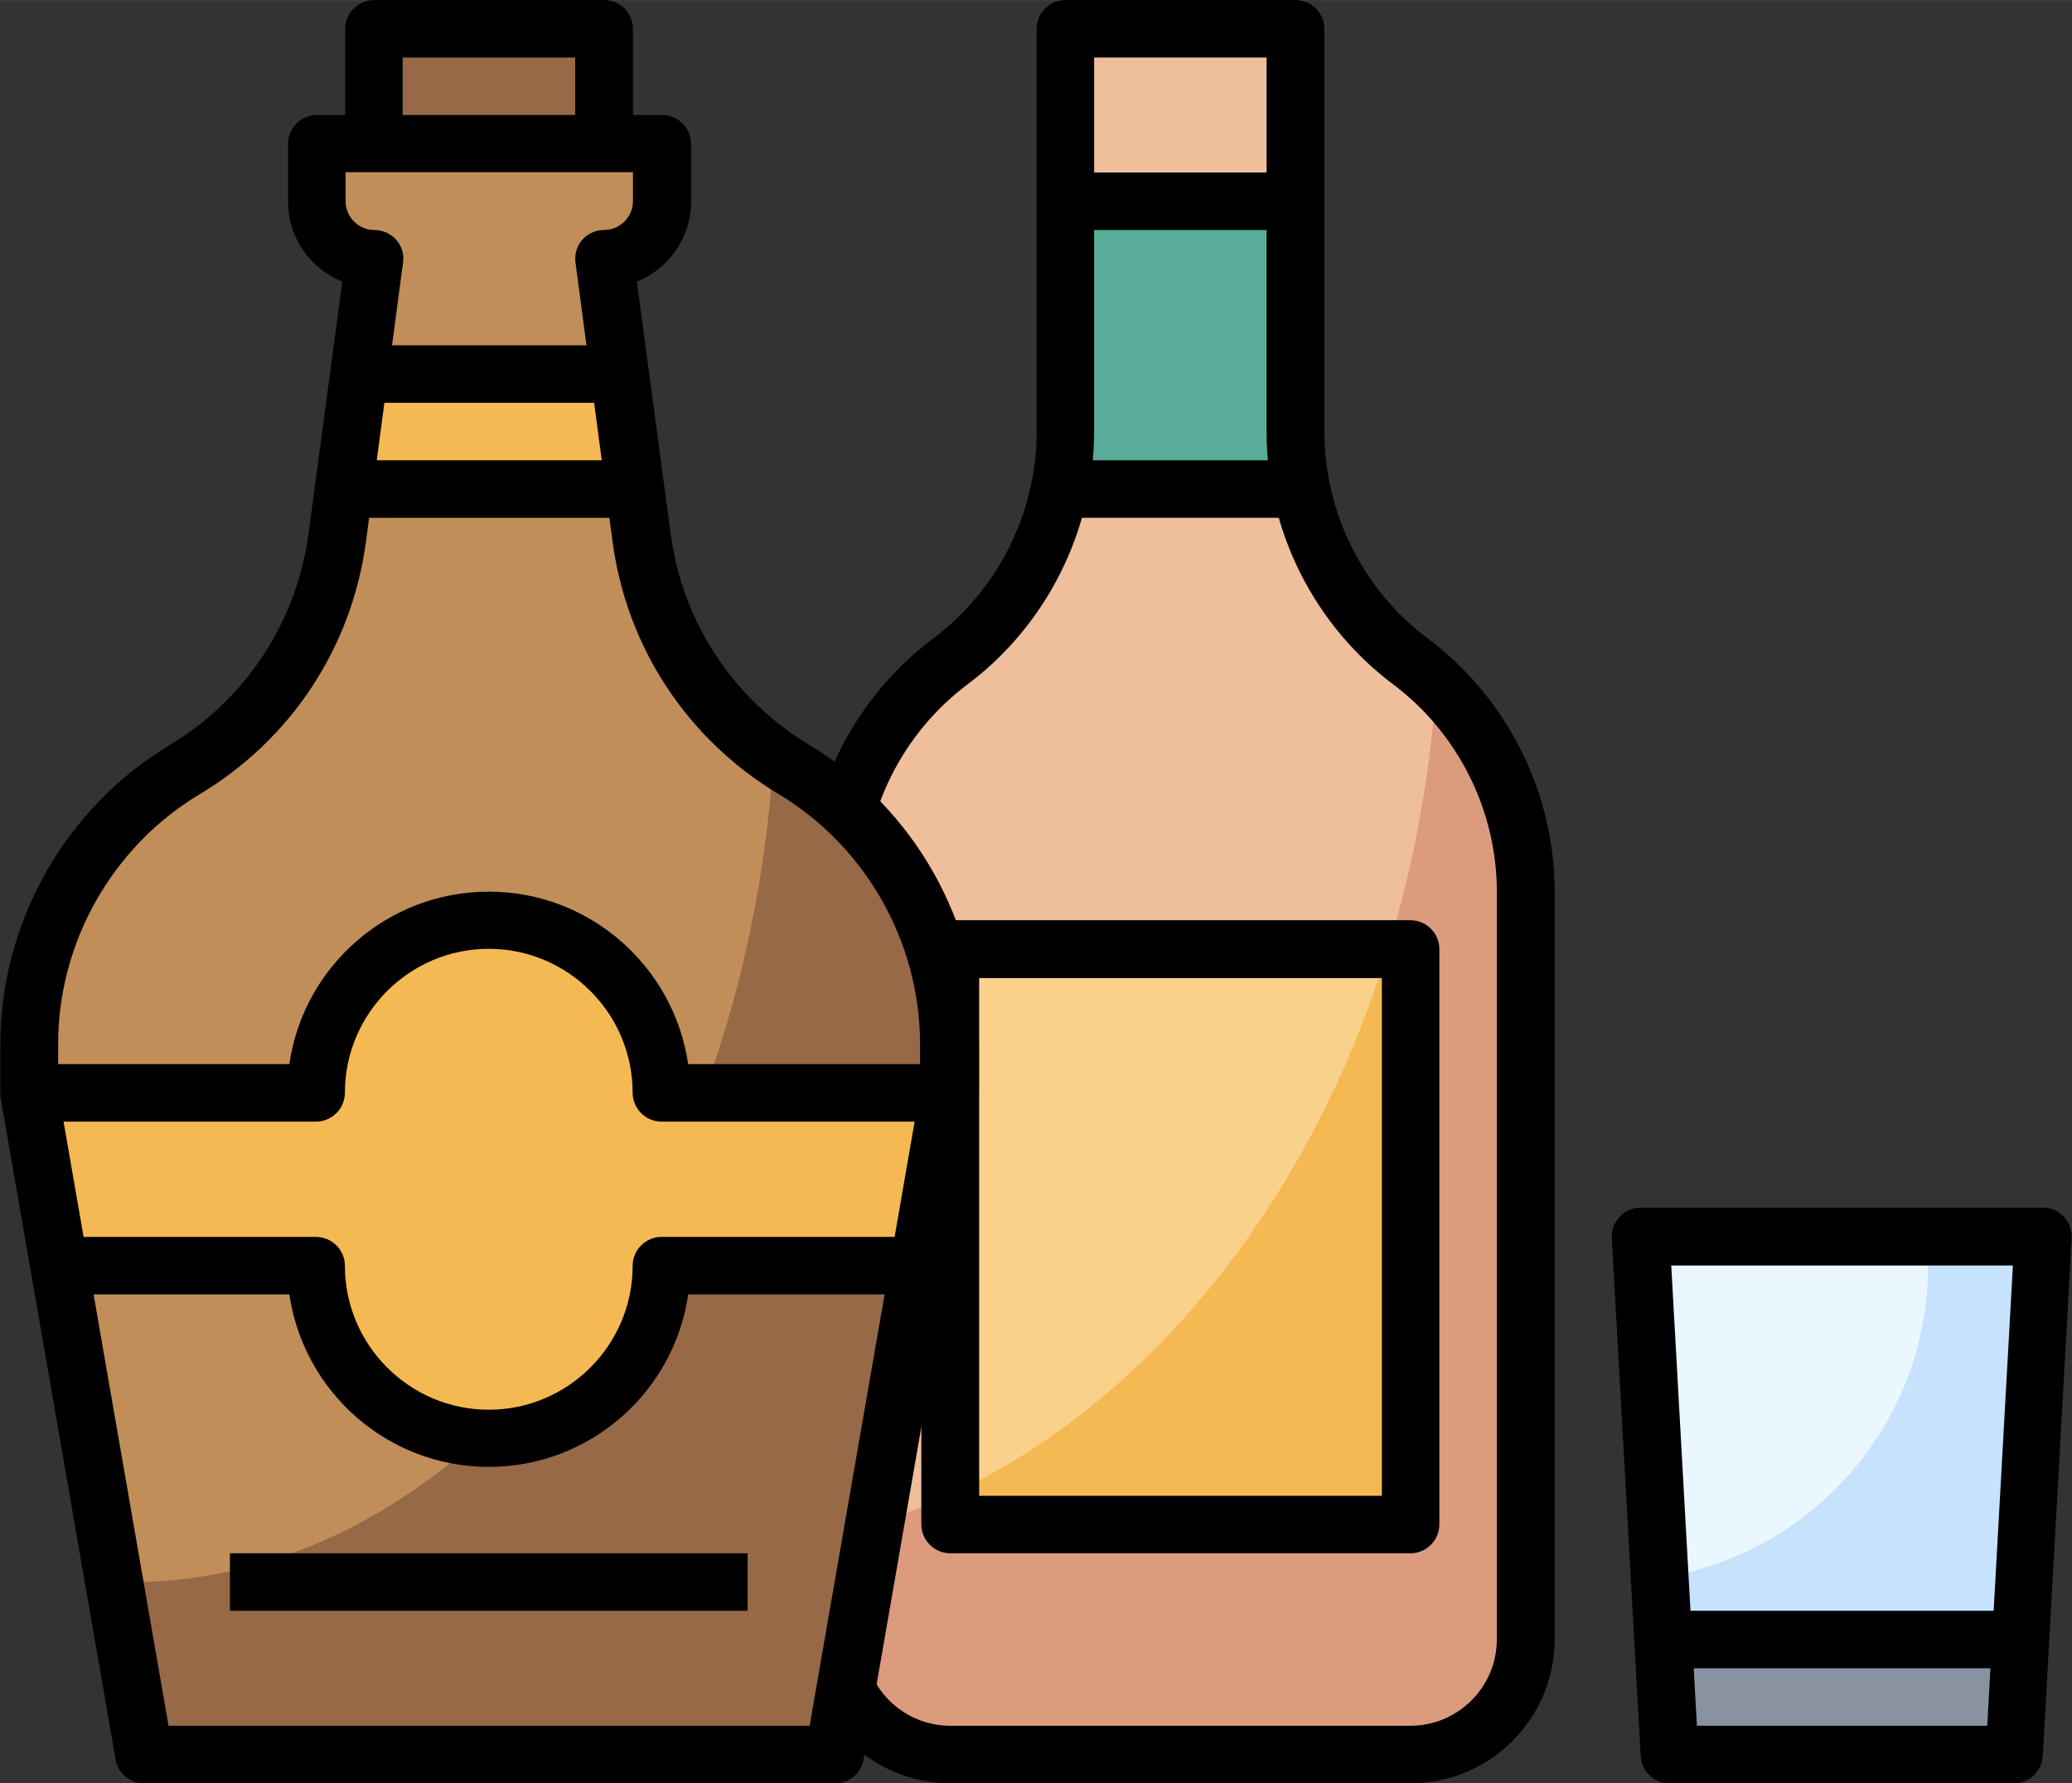 <?xml version="1.0" encoding="UTF-8"?>
<!DOCTYPE svg PUBLIC "-//W3C//DTD SVG 1.1//EN" "http://www.w3.org/Graphics/SVG/1.1/DTD/svg11.dtd">
<!-- Creator: CorelDRAW -->
<svg xmlns="http://www.w3.org/2000/svg" xml:space="preserve" width="8.289mm" height="7.133mm" version="1.1" shape-rendering="geometricPrecision" text-rendering="geometricPrecision" image-rendering="optimizeQuality" fill-rule="evenodd" clip-rule="evenodd"
viewBox="0 0 63.8 54.9"
 xmlns:xlink="http://www.w3.org/1999/xlink"
 xmlns:xodm="http://www.corel.com/coreldraw/odm/2003">
 <rect x="0" y="0" width="63.8" height="54.9" fill="#333333" stroke="none"/>
 <g id="Layer_x0020_1">
  <g id="Temp.ai">
   <path fill="#DB9B7C" fill-rule="nonzero" d="M39.89 0.89l0 12.4c0,2.79 1.31,5.41 3.54,7.08 2.23,1.67 3.54,4.3 3.54,7.08l0 23.02c0,1.96 -1.59,3.54 -3.54,3.54l-14.17 0c-1.96,0 -3.54,-1.59 -3.54,-3.54l0 -23.02c0,-2.79 1.31,-5.41 3.54,-7.08 2.23,-1.67 3.54,-4.3 3.54,-7.08l0 -12.4 7.08 0z"/>
   <path fill="#EFBE9A" fill-rule="nonzero" d="M44.23 21.04c-0.25,-0.24 -0.52,-0.47 -0.8,-0.68 -2.23,-1.67 -3.54,-4.3 -3.54,-7.08l0 -11.91c-0.09,-0.16 -0.19,-0.33 -0.29,-0.49l-6.8 0 0 12.4c0,2.79 -1.31,5.41 -3.54,7.08 -2.23,1.67 -3.54,4.3 -3.54,7.08l0 19.82c9.98,-2.47 17.65,-13.12 18.51,-26.23l0 0z"/>
   <polygon fill="#F5B953" fill-rule="nonzero" points="29.26,29.22 43.43,29.22 43.43,46.93 29.26,46.93 "/>
   <polygon fill="#59AC98" fill-rule="nonzero" points="32.8,6.2 39.89,6.2 39.89,15.05 32.8,15.05 "/>
   <path fill="#F9D18B" fill-rule="nonzero" d="M29.26 46.02c6.17,-2.89 11.09,-9.04 13.48,-16.79l-13.48 0 0 16.79z"/>
   <polygon fill="#C7E2FC" fill-rule="nonzero" points="62.91,38.08 50.51,38.08 51.4,54.01 62.03,54.01 "/>
   <polygon fill="#8892A0" fill-rule="nonzero" points="51.2,50.47 51.4,54.01 62.03,54.01 62.22,50.47 "/>
   <path fill="#EBF7FE" fill-rule="nonzero" d="M51.1 48.58c4.68,-0.71 8.27,-4.74 8.27,-9.62 0,-0.3 -0.02,-0.59 -0.04,-0.89l-8.81 0 0.58 10.5z"/>
   <path fill="black" fill-rule="nonzero" d="M43.43 54.9l-14.17 0c-2.44,0 -4.43,-1.99 -4.43,-4.43l0 -23.02c0,-3.05 1.46,-5.96 3.9,-7.79 2,-1.5 3.19,-3.88 3.19,-6.37l0 -12.4c0,-0.49 0.4,-0.89 0.89,-0.89l7.08 0c0.49,0 0.89,0.4 0.89,0.89l0 12.4c0,2.49 1.19,4.88 3.19,6.37 2.44,1.83 3.9,4.74 3.9,7.79l0 23.02c0,2.44 -1.99,4.43 -4.43,4.43zm-9.74 -53.13l0 11.51c0,3.05 -1.46,5.96 -3.9,7.79 -2,1.5 -3.19,3.88 -3.19,6.38l0 23.02c0,1.46 1.19,2.66 2.66,2.66l14.17 0c1.46,0 2.66,-1.19 2.66,-2.66l0 -23.02c0,-2.49 -1.19,-4.88 -3.19,-6.38 -2.44,-1.83 -3.9,-4.74 -3.9,-7.79l0 -11.51 -5.31 0z"/>
   <polygon fill="black" fill-rule="nonzero" points="32.8,5.31 39.89,5.31 39.89,7.08 32.8,7.08 "/>
   <polygon fill="black" fill-rule="nonzero" points="32.8,14.17 39.89,14.17 39.89,15.94 32.8,15.94 "/>
   <path fill="black" fill-rule="nonzero" d="M43.43 47.82l-14.17 0c-0.49,0 -0.89,-0.4 -0.89,-0.89l0 -17.71c0,-0.49 0.4,-0.89 0.89,-0.89l14.17 0c0.49,0 0.89,0.4 0.89,0.89l0 17.71c0,0.49 -0.4,0.89 -0.89,0.89zm-13.28 -1.77l12.4 0 0 -15.94 -12.4 0 0 15.94z"/>
   <path fill="black" fill-rule="nonzero" d="M62.03 54.9l-10.63 0c-0.47,0 -0.86,-0.37 -0.88,-0.84l-0.89 -15.94c-0.01,-0.24 0.07,-0.48 0.24,-0.66 0.17,-0.18 0.4,-0.28 0.64,-0.28l12.4 0c0.24,0 0.47,0.1 0.64,0.28 0.17,0.18 0.25,0.42 0.24,0.66l-0.89 15.94c-0.03,0.47 -0.41,0.84 -0.88,0.84zm-9.79 -1.77l8.95 0 0.79 -14.17 -10.52 0 0.79 14.17z"/>
   <polygon fill="black" fill-rule="nonzero" points="51.4,49.59 62.03,49.59 62.03,51.36 51.4,51.36 "/>
  </g>
  <g id="Temp.ai_0">
   <path fill="#976947" fill-rule="nonzero" d="M18.6 7.97l1.14 8.58c0.4,2.97 2.13,5.6 4.7,7.15 2.97,1.78 4.78,4.99 4.78,8.45l0 1.5 -3.54 20.37 -21.25 0 -3.54 -20.37 0 -1.5c0,-3.46 1.82,-6.67 4.78,-8.45 2.57,-1.54 4.3,-4.17 4.7,-7.15l1.14 -8.58c-0.98,0 -1.77,-0.79 -1.77,-1.77l0 -1.77 10.63 0 0 1.77c0,0.98 -0.79,1.77 -1.77,1.77z"/>
   <path fill="#C18E59" fill-rule="nonzero" d="M23.83 23.28c-2.23,-1.58 -3.72,-4.01 -4.09,-6.73l-1.14 -8.58c0.98,0 1.77,-0.79 1.77,-1.77l0 -1.26c-0.08,-0.17 -0.17,-0.34 -0.26,-0.51l-10.37 0 0 1.77c0,0.98 0.79,1.77 1.77,1.77l-1.14 8.58c-0.4,2.97 -2.13,5.6 -4.7,7.15 -2.97,1.78 -4.78,4.99 -4.78,8.45l0 1.5 2.61 15.04c0.16,0.01 0.32,0.02 0.48,0.02 10.41,0 18.95,-11.18 19.84,-25.42l0 0z"/>
   <polygon fill="#976947" fill-rule="nonzero" points="11.51,4.43 18.6,4.43 18.6,0.89 11.51,0.89 "/>
   <polygon fill="#F5B953" fill-rule="nonzero" points="19.54,15.05 19.07,11.51 11.04,11.51 10.57,15.05 "/>
   <path fill="#F5B953" fill-rule="nonzero" d="M9.74 38.96c0,2.93 2.38,5.31 5.31,5.31 2.93,0 5.31,-2.38 5.31,-5.31l7.93 0 0.92 -5.31 -8.85 0c0,-2.93 -2.38,-5.31 -5.31,-5.31 -2.93,0 -5.31,2.38 -5.31,5.31l-8.85 0 0.92 5.31 7.93 0z"/>
   <path fill="black" fill-rule="nonzero" d="M25.68 54.9l-21.25 0c-0.43,0 -0.8,-0.31 -0.87,-0.73l-3.54 -20.37c-0.01,-0.05 -0.01,-0.1 -0.01,-0.15l0 -1.5c0,-3.75 2,-7.28 5.21,-9.21 2.35,-1.41 3.91,-3.78 4.28,-6.51l1.04 -7.76c-0.98,-0.39 -1.67,-1.35 -1.67,-2.47l0 -1.77c0,-0.49 0.4,-0.89 0.89,-0.89l10.63 0c0.49,0 0.89,0.4 0.89,0.89l0 1.77c0,1.12 -0.69,2.07 -1.67,2.47l1.04 7.76c0.36,2.72 1.92,5.09 4.28,6.51 3.22,1.93 5.21,5.46 5.21,9.21l0 1.5c0,0.05 -0,0.1 -0.01,0.15l-3.54 20.37c-0.07,0.42 -0.44,0.73 -0.87,0.73l0 0zm-20.51 -1.77l19.76 0 3.4 -19.56 0 -1.43c0,-3.13 -1.67,-6.08 -4.35,-7.69 -2.82,-1.69 -4.69,-4.53 -5.12,-7.79l-1.14 -8.58c-0.03,-0.25 0.04,-0.51 0.21,-0.7 0.17,-0.19 0.41,-0.3 0.67,-0.3 0.49,0 0.89,-0.4 0.89,-0.89l0 -0.89 -8.85 0 0 0.89c0,0.49 0.4,0.89 0.89,0.89 0.25,0 0.5,0.11 0.67,0.3 0.17,0.19 0.25,0.45 0.21,0.7l-1.14 8.58c-0.43,3.26 -2.3,6.1 -5.12,7.79 -2.69,1.61 -4.36,4.56 -4.36,7.69l0 1.43 3.4 19.56z"/>
   <polygon fill="black" fill-rule="nonzero" points="7.08,47.82 23.02,47.82 23.02,49.59 7.08,49.59 "/>
   <polygon fill="black" fill-rule="nonzero" points="11.51,10.63 18.6,10.63 18.6,12.4 11.51,12.4 "/>
   <polygon fill="black" fill-rule="nonzero" points="10.63,14.17 19.48,14.17 19.48,15.94 10.63,15.94 "/>
   <path fill="black" fill-rule="nonzero" d="M19.48 4.43l-1.77 0 0 -2.66 -5.31 0 0 2.66 -1.77 0 0 -3.54c0,-0.49 0.4,-0.89 0.89,-0.89l7.08 0c0.49,0 0.89,0.4 0.89,0.89l0 3.54z"/>
   <path fill="black" fill-rule="nonzero" d="M15.05 45.16c-3.12,0 -5.7,-2.31 -6.14,-5.31l-7.15 0 0 -1.77 7.97 0c0.49,0 0.89,0.4 0.89,0.89 0,2.44 1.99,4.43 4.43,4.43 2.44,0 4.43,-1.99 4.43,-4.43 0,-0.49 0.4,-0.89 0.89,-0.89l7.97 0 0 1.77 -7.15 0c-0.43,3 -3.02,5.31 -6.14,5.31z"/>
   <path fill="black" fill-rule="nonzero" d="M29.22 34.53l-8.85 0c-0.49,0 -0.89,-0.4 -0.89,-0.89 0,-2.44 -1.99,-4.43 -4.43,-4.43 -2.44,0 -4.43,1.99 -4.43,4.43 0,0.49 -0.4,0.89 -0.89,0.89l-8.85 0 0 -1.77 8.03 0c0.43,-3 3.02,-5.31 6.14,-5.31 3.12,0 5.7,2.31 6.14,5.31l8.03 0 0 1.77z"/>
  </g>
 </g>
</svg>
